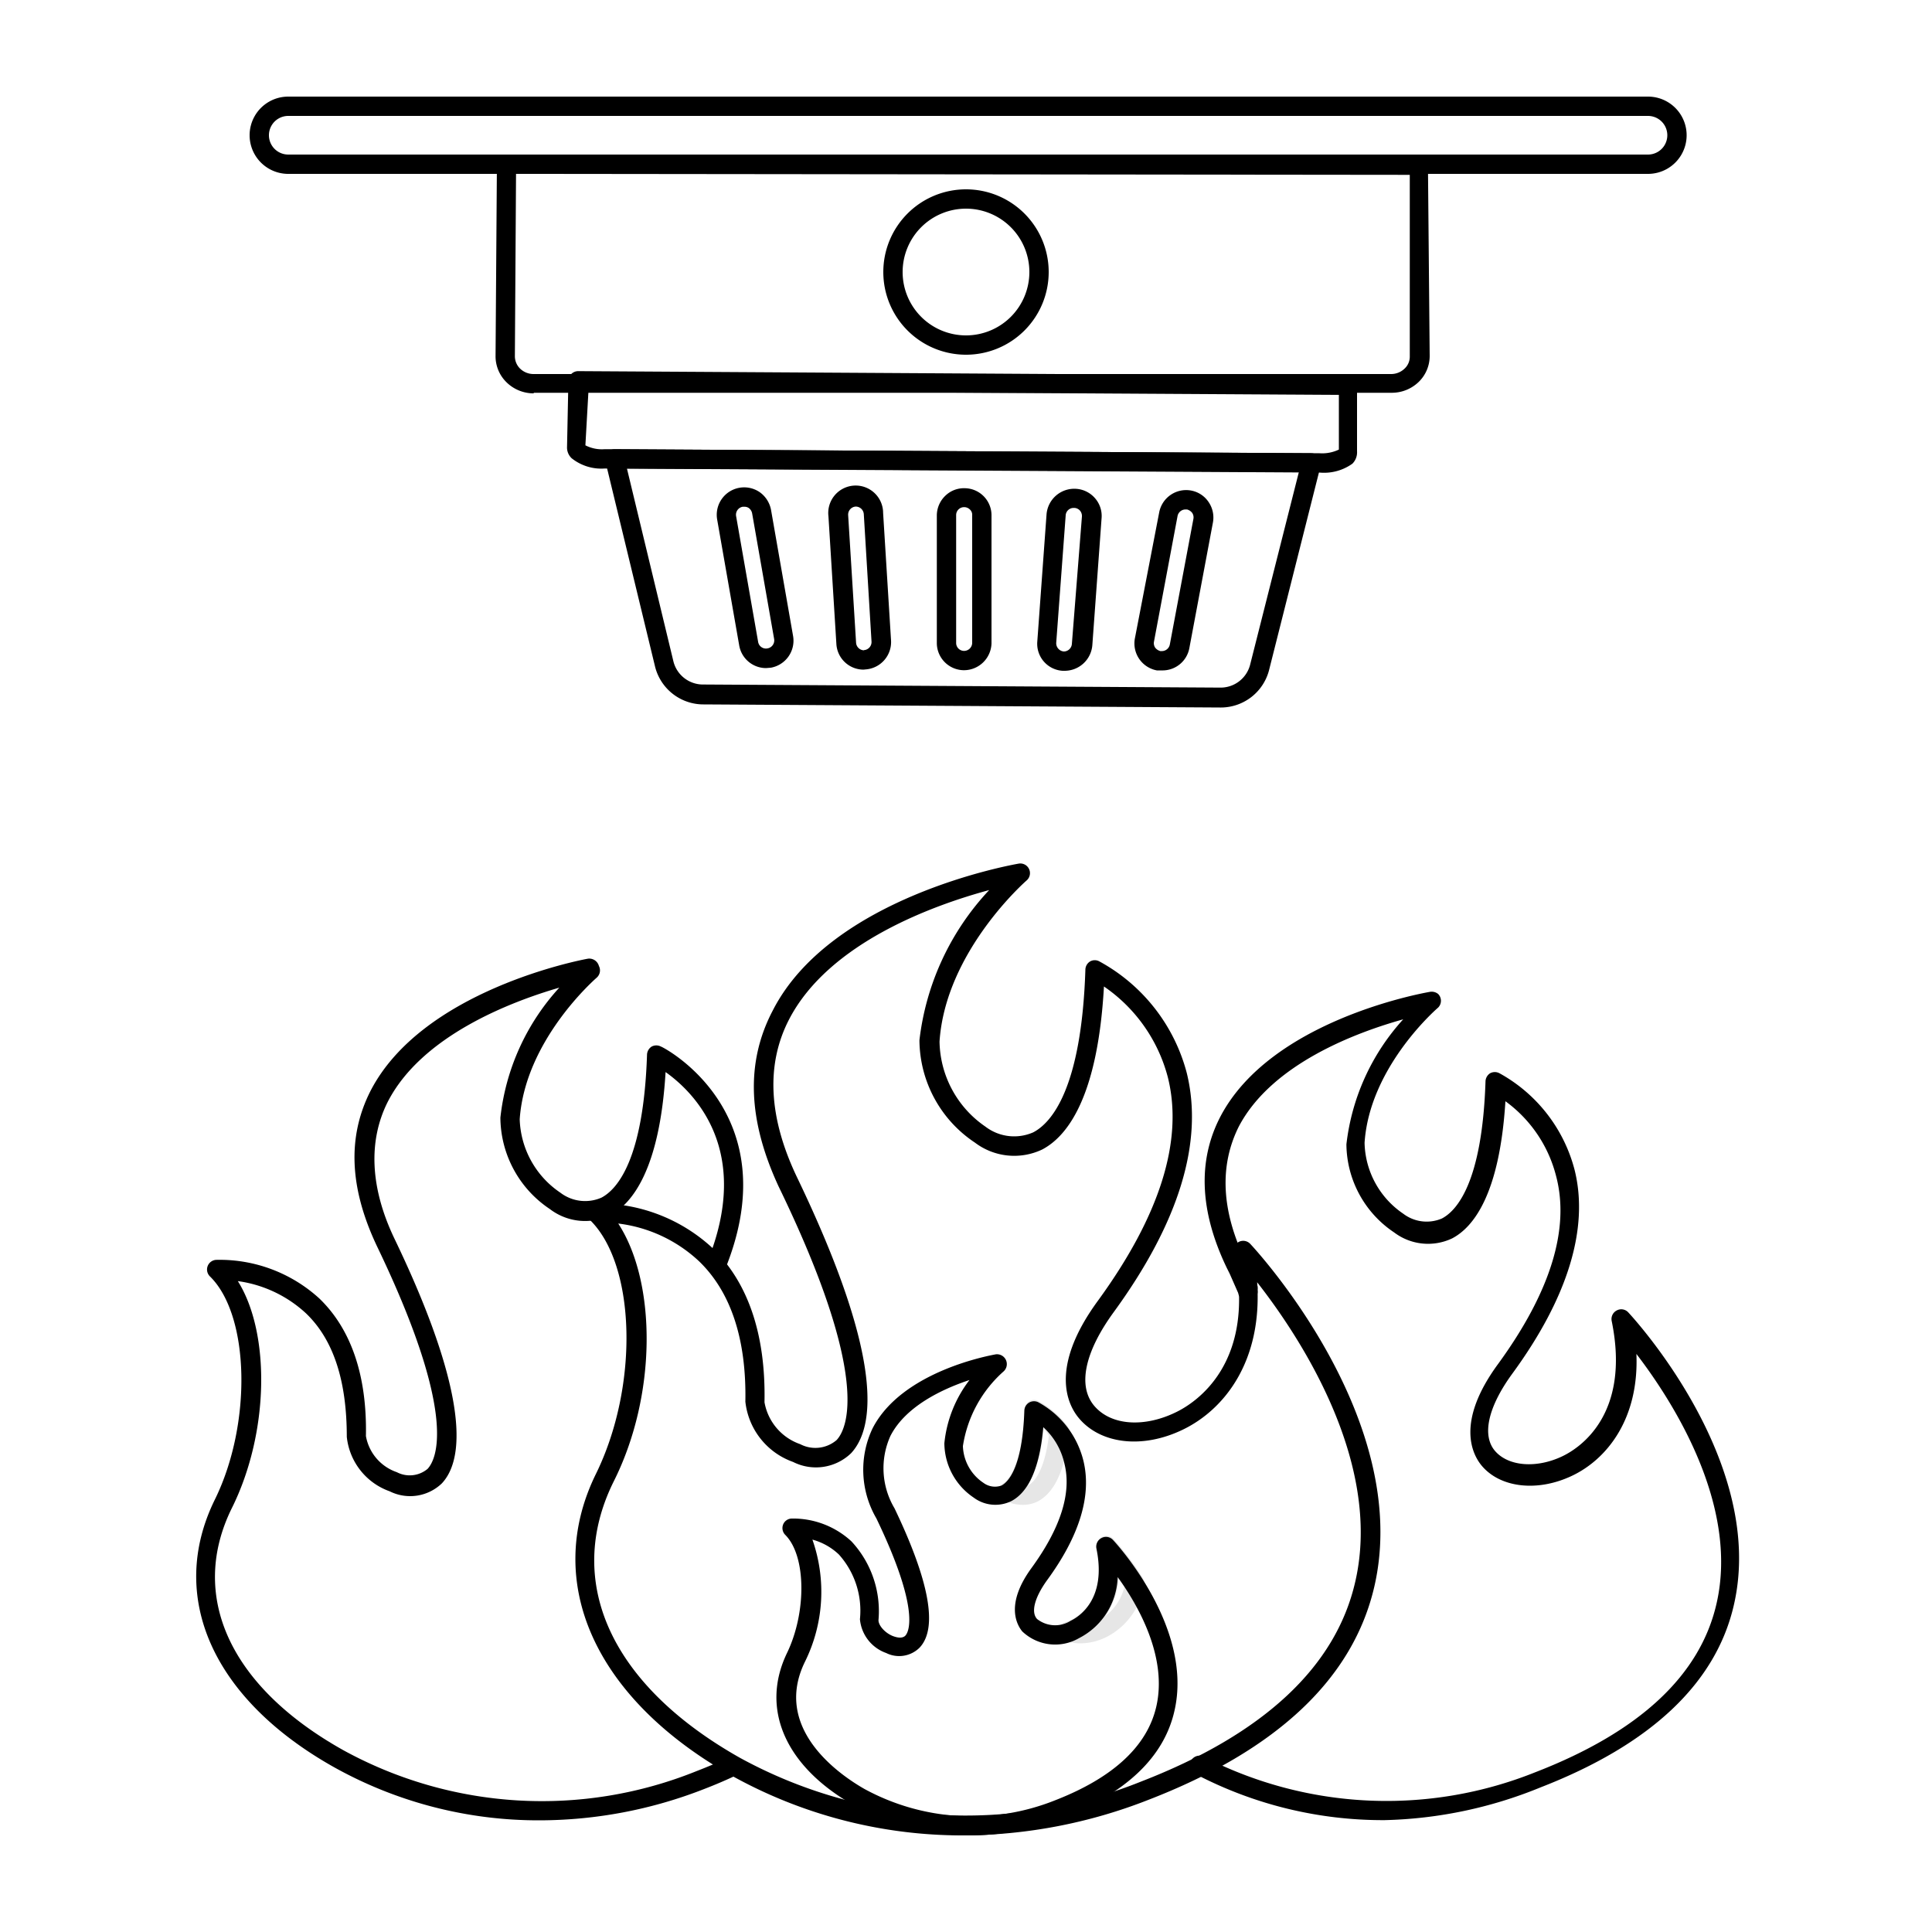 <svg id="Layer_1" height="512" viewBox="0 0 100 100" width="512" xmlns="http://www.w3.org/2000/svg" data-name="Layer 1"><path d="m63.14 36.62-26.7-.16a2.58 2.58 0 0 1 -2.53-1.94l-2.58-10.66a.49.49 0 0 1 .49-.61l36.06.21a.5.5 0 0 1 .39.2.48.48 0 0 1 .09.43l-2.68 10.62a2.58 2.58 0 0 1 -2.54 1.91zm-30.69-12.37 2.41 10a1.58 1.58 0 0 0 1.57 1.18l26.7.16a1.58 1.58 0 0 0 1.57-1.16l2.53-10z"/><path d="m39.65 34.58a1.41 1.41 0 0 1 -1.39-1.18l-1.14-6.51a1.42 1.42 0 0 1 2.21-1.41 1.45 1.45 0 0 1 .58.92l1.14 6.52a1.42 1.42 0 0 1 -1.15 1.64zm-1.13-8.35h-.08a.42.42 0 0 0 -.34.48l1.14 6.51a.41.41 0 0 0 .49.34.42.42 0 0 0 .34-.48l-1.14-6.51a.45.45 0 0 0 -.18-.28.39.39 0 0 0 -.23-.06z"/><path d="m44.7 34.66a1.41 1.41 0 0 1 -1.41-1.34l-.41-6.6a1.42 1.42 0 1 1 2.83-.17l.41 6.6a1.42 1.42 0 0 1 -1.33 1.5zm-.41-8.44a.42.42 0 0 0 -.39.44l.41 6.6a.42.42 0 0 0 .41.4v.5-.51a.42.42 0 0 0 .39-.44l-.4-6.6a.42.42 0 0 0 -.42-.39z"/><path d="m60.14 34.7h-.26a1.42 1.42 0 0 1 -1.13-1.7l1.25-6.48a1.42 1.42 0 0 1 1.65-1.13 1.39 1.39 0 0 1 .91.6 1.42 1.42 0 0 1 .22 1.06l-1.22 6.5a1.41 1.41 0 0 1 -1.42 1.15zm1.22-8.33a.42.42 0 0 0 -.41.34l-1.22 6.5a.42.42 0 0 0 .06.31.5.5 0 0 0 .27.18h.08a.42.42 0 0 0 .41-.34l1.22-6.5a.42.42 0 0 0 -.06-.31.5.5 0 0 0 -.27-.18z"/><path d="m55.09 34.72h-.09a1.4 1.4 0 0 1 -1.31-1.51l.48-6.6a1.44 1.44 0 0 1 1.51-1.31 1.41 1.41 0 0 1 1 .49 1.39 1.39 0 0 1 .34 1l-.48 6.59a1.44 1.44 0 0 1 -1.45 1.34zm.49-8.43a.41.41 0 0 0 -.42.38l-.49 6.6a.43.43 0 0 0 .39.45v.5-.5a.42.42 0 0 0 .42-.39l.52-6.59a.43.43 0 0 0 -.1-.31.42.42 0 0 0 -.28-.14z"/><path d="m49.9 34.69a1.41 1.41 0 0 1 -1.41-1.42v-6.61a1.42 1.42 0 0 1 .44-1 1.38 1.38 0 0 1 1-.39 1.4 1.4 0 0 1 1.39 1.42v6.61a1.43 1.43 0 0 1 -1.42 1.39zm0-8.44a.41.41 0 0 0 -.41.41v6.61a.41.41 0 0 0 .41.42.42.42 0 0 0 .42-.41v-6.61a.37.37 0 0 0 -.12-.3.43.43 0 0 0 -.27-.12z"/><path d="m68.3 24.46-37-.21a2.46 2.46 0 0 1 -1.71-.53.76.76 0 0 1 -.24-.59l.07-3.43a.51.51 0 0 1 .5-.49l39.83.24a.49.49 0 0 1 .49.49v3.42a.83.83 0 0 1 -.24.64 2.52 2.52 0 0 1 -1.7.46zm-38-1.41a1.87 1.87 0 0 0 1 .2l37 .21a2 2 0 0 0 1-.19v-2.83l-38.84-.23z"/><path d="m27.61 20.36a2 2 0 0 1 -1.41-.59 1.88 1.88 0 0 1 -.55-1.34l.07-9.93a.5.5 0 0 1 .5-.5h47.19a.49.49 0 0 1 .5.49l.09 9.91a1.87 1.87 0 0 1 -.55 1.35 2 2 0 0 1 -1.41.58h-44.4zm-.9-11.36-.06 9.43a.9.9 0 0 0 .26.64 1 1 0 0 0 .7.29h44.4a1 1 0 0 0 .7-.29.84.84 0 0 0 .26-.63v-9.39z"/><path d="m85.3 9h-70.38a2 2 0 0 1 0-4h70.38a2 2 0 1 1 0 4zm-70.38-3a1 1 0 0 0 0 2h70.38a1 1 0 1 0 0-2z"/><path d="m50 18.36a4.28 4.28 0 1 1 4.28-4.28 4.28 4.28 0 0 1 -4.28 4.28zm0-7.56a3.28 3.28 0 1 0 3.28 3.28 3.28 3.28 0 0 0 -3.28-3.28z"/><path d="m71.66 94.21a20.9 20.9 0 0 1 -9.75-2.37.5.5 0 1 1 .46-.88 20.69 20.69 0 0 0 17.1.77c5.37-2.08 8.53-5 9.38-8.74 1.17-5.12-2.3-10.5-4.15-12.91.14 3.36-1.52 5.44-3.32 6.3s-3.73.63-4.69-.52c-.48-.58-1.36-2.25.85-5.26 2.71-3.72 3.73-7 3-9.74a6.87 6.87 0 0 0 -2.62-3.86c-.3 4.81-1.65 6.52-2.76 7.1a2.91 2.91 0 0 1 -3-.31 5.54 5.54 0 0 1 -2.47-4.56 11.56 11.56 0 0 1 2.94-6.47c-2.4.67-6.8 2.29-8.51 5.55-1 2-.92 4.32.34 6.94l.15.31.48 1a.78.78 0 0 1 0 .21.5.5 0 0 1 -1 .16l-.44-1-.15-.3c-1.41-2.93-1.52-5.56-.33-7.84 2.59-4.94 10.32-6.36 10.83-6.45a.53.53 0 0 1 .44.11.5.5 0 0 1 0 .7c-.3.26-3.56 3.2-3.81 7a4.55 4.55 0 0 0 2 3.67 2 2 0 0 0 2 .25c.77-.4 2.09-1.86 2.26-7.11a.52.52 0 0 1 .24-.41.51.51 0 0 1 .48 0 8 8 0 0 1 3.89 5c.75 3-.33 6.6-3.23 10.56-1.26 1.73-1.58 3.2-.88 4s2.16.9 3.49.26c.85-.41 3.54-2.12 2.54-7a.5.5 0 0 1 .26-.54.49.49 0 0 1 .6.1c.29.31 7.15 7.77 5.47 15.12-.92 4.06-4.29 7.24-10 9.46a22.62 22.62 0 0 1 -8.09 1.7z"/><path d="m27.94 94.22a21.7 21.7 0 0 1 -10.65-2.75c-6.29-3.53-8.64-8.83-6.17-13.85 1.93-3.92 1.81-9.53-.25-11.55a.5.5 0 0 1 .32-.86 7.65 7.65 0 0 1 5.34 2c1.65 1.59 2.47 4 2.41 7.12a2.42 2.42 0 0 0 1.6 1.87 1.44 1.44 0 0 0 1.59-.17c.45-.48 1.61-2.74-2.62-11.53-1.42-3-1.54-5.63-.35-8 2.67-5.25 10.93-6.82 11.28-6.88a.52.52 0 0 1 .56.38.5.5 0 0 1 -.1.59c-.18.16-3.72 3.28-4 7.34a4.76 4.76 0 0 0 2.1 3.8 2.11 2.11 0 0 0 2.13.26c.8-.42 2.18-1.94 2.36-7.41a.52.52 0 0 1 .24-.41.51.51 0 0 1 .48 0c.07 0 6.64 3.37 3.32 11.53a.5.5 0 0 1 -.92-.38c2.36-5.81-.71-8.8-2.16-9.83-.3 5-1.71 6.8-2.86 7.41a3 3 0 0 1 -3.13-.32 5.73 5.73 0 0 1 -2.56-4.73 11.88 11.88 0 0 1 3.05-6.73c-2.51.73-7.14 2.49-8.89 5.93-1 2-.91 4.42.36 7.07 3.18 6.61 4 11 2.45 12.66a2.37 2.37 0 0 1 -2.7.41 3.36 3.36 0 0 1 -2.22-2.82c0-2.84-.66-5-2.11-6.39a6.48 6.48 0 0 0 -3.53-1.67c1.69 2.69 1.63 7.85-.31 11.75-2.25 4.56-.09 9.25 5.77 12.53a21.37 21.37 0 0 0 18.29 1.08c.62-.24 1.2-.49 1.73-.73a.5.5 0 0 1 .42.9c-.54.26-1.14.52-1.79.77a23.46 23.46 0 0 1 -8.48 1.61z"/><path d="m49.84 95a24.56 24.56 0 0 1 -12-3.11c-7.07-4-9.74-10-7-15.59 2.23-4.53 2.09-10.8-.3-13.15a.5.5 0 0 1 .32-.86 8.68 8.68 0 0 1 6 2.29c1.86 1.79 2.78 4.49 2.71 8a2.81 2.81 0 0 0 1.85 2.17 1.69 1.69 0 0 0 1.88-.21c.52-.55 1.85-3.14-3-13.13-1.58-3.41-1.72-6.41-.3-9.11 3-5.87 12.34-7.53 12.73-7.6a.5.5 0 0 1 .41.87s-4.2 3.65-4.51 8.34a5.44 5.44 0 0 0 2.37 4.4 2.45 2.45 0 0 0 2.48.3c.92-.48 2.5-2.21 2.7-8.44a.51.51 0 0 1 .25-.41.49.49 0 0 1 .47 0 9.24 9.24 0 0 1 4.53 5.79c.87 3.56-.4 7.72-3.78 12.36-1.51 2.07-1.89 3.84-1 4.87s2.61 1.1 4.21.32c1-.48 4.23-2.53 3-8.27a.5.5 0 0 1 .26-.55.5.5 0 0 1 .59.1c.35.37 8.4 9.12 6.43 17.72-1.09 4.75-5 8.47-11.7 11.06a26.49 26.49 0 0 1 -9.6 1.84zm-17.84-31.67c2 3.07 2 8.93-.25 13.38-2.56 5.2-.1 10.53 6.56 14.28a24.32 24.32 0 0 0 20.76 1.22c6.35-2.46 10.08-5.95 11.08-10.35 1.43-6.22-2.94-12.76-5.08-15.49.28 4.08-1.69 6.58-3.83 7.62s-4.3.73-5.4-.59c-.56-.67-1.57-2.59 1-6.09 3.2-4.4 4.42-8.28 3.61-11.54a8.21 8.21 0 0 0 -3.31-4.71c-.32 5.74-1.9 7.76-3.2 8.44a3.37 3.37 0 0 1 -3.48-.36 6.41 6.41 0 0 1 -2.87-5.3 13.66 13.66 0 0 1 3.61-7.77c-2.78.75-8.29 2.69-10.36 6.7-1.21 2.34-1.06 5.1.43 8.2 4.52 9.41 4 12.94 2.78 14.25a2.62 2.62 0 0 1 -3 .45 3.74 3.74 0 0 1 -2.47-3.12c.06-3.23-.75-5.68-2.4-7.27a7.42 7.42 0 0 0 -4.18-1.95z"/><path d="m50.23 95a12.23 12.23 0 0 1 -6-1.54c-3.57-2-4.9-5-3.49-7.91 1-2.08 1-5-.09-6.1a.5.5 0 0 1 -.12-.53.49.49 0 0 1 .44-.32 4.45 4.45 0 0 1 3.1 1.18 5.3 5.3 0 0 1 1.4 4.08c0 .28.34.66.74.82.16.06.45.15.63 0s.84-1.27-1.48-6.09a5 5 0 0 1 -.2-4.65c1.53-3 6.18-3.8 6.38-3.84a.51.51 0 0 1 .41.88 6.47 6.47 0 0 0 -2.11 3.87 2.38 2.38 0 0 0 1.06 1.9 1 1 0 0 0 .94.14c.32-.17 1.08-.88 1.18-3.88a.5.5 0 0 1 .72-.43 4.74 4.74 0 0 1 2.33 3c.45 1.8-.18 3.9-1.88 6.22-.64.89-.84 1.65-.51 2a1.51 1.51 0 0 0 1.74.09c.45-.22 1.87-1.13 1.33-3.74a.5.5 0 0 1 .26-.54.49.49 0 0 1 .6.1c.17.18 4.17 4.53 3.18 8.84-.54 2.4-2.51 4.27-5.84 5.56a13.2 13.2 0 0 1 -4.72.89zm-8.18-15.31a8.15 8.15 0 0 1 -.38 6.31c-1.74 3.53 1.92 5.94 3.08 6.6a11.61 11.61 0 0 0 9.87.58c3-1.17 4.76-2.8 5.23-4.85.58-2.53-.9-5.19-2-6.7a3.67 3.67 0 0 1 -2 3.16 2.47 2.47 0 0 1 -2.94-.35c-.3-.37-.87-1.43.48-3.28 1.5-2.06 2.08-3.87 1.71-5.38a3.62 3.62 0 0 0 -1.1-1.91c-.18 2.06-.74 3.35-1.66 3.83a1.88 1.88 0 0 1 -1.95-.19 3.42 3.42 0 0 1 -1.51-2.81 6.42 6.42 0 0 1 1.3-3.27c-1.39.46-3.3 1.35-4.09 2.89a4.06 4.06 0 0 0 .21 3.75c1.81 3.78 2.25 6.2 1.3 7.21a1.5 1.5 0 0 1 -1.73.28 2.05 2.05 0 0 1 -1.36-1.75 4.35 4.35 0 0 0 -1.09-3.35 3.21 3.21 0 0 0 -1.37-.77z"/><g opacity=".1"><path d="m52.93 77.89a2.07 2.07 0 0 1 -1-.26.5.5 0 0 1 0-.86c.3-.19 1-1 1.11-3.84a.52.52 0 0 1 .24-.41.51.51 0 0 1 .48 0 4.82 4.82 0 0 1 1.48 1.26.47.47 0 0 1 .1.36c-.2 1.9-.74 3.1-1.62 3.57a1.72 1.72 0 0 1 -.79.18zm1.07-4a7.07 7.07 0 0 1 -.79 3c.25-.13.84-.64 1.08-2.58z"/></g><g opacity=".1"><path d="m55.93 85.06a2.54 2.54 0 0 1 -.83-.14.52.52 0 0 1 -.33-.48.51.51 0 0 1 .35-.47c1.07-.33 2.14-1.55 1.66-3.87a.52.52 0 0 1 .26-.55.51.51 0 0 1 .6.11 14.94 14.94 0 0 1 1.51 2 .53.53 0 0 1 .07.35 3.66 3.66 0 0 1 -1.73 2.6 3.1 3.1 0 0 1 -1.56.45zm2-3.49a4.12 4.12 0 0 1 -.71 2.07 2.7 2.7 0 0 0 1-1.6z"/></g></svg>